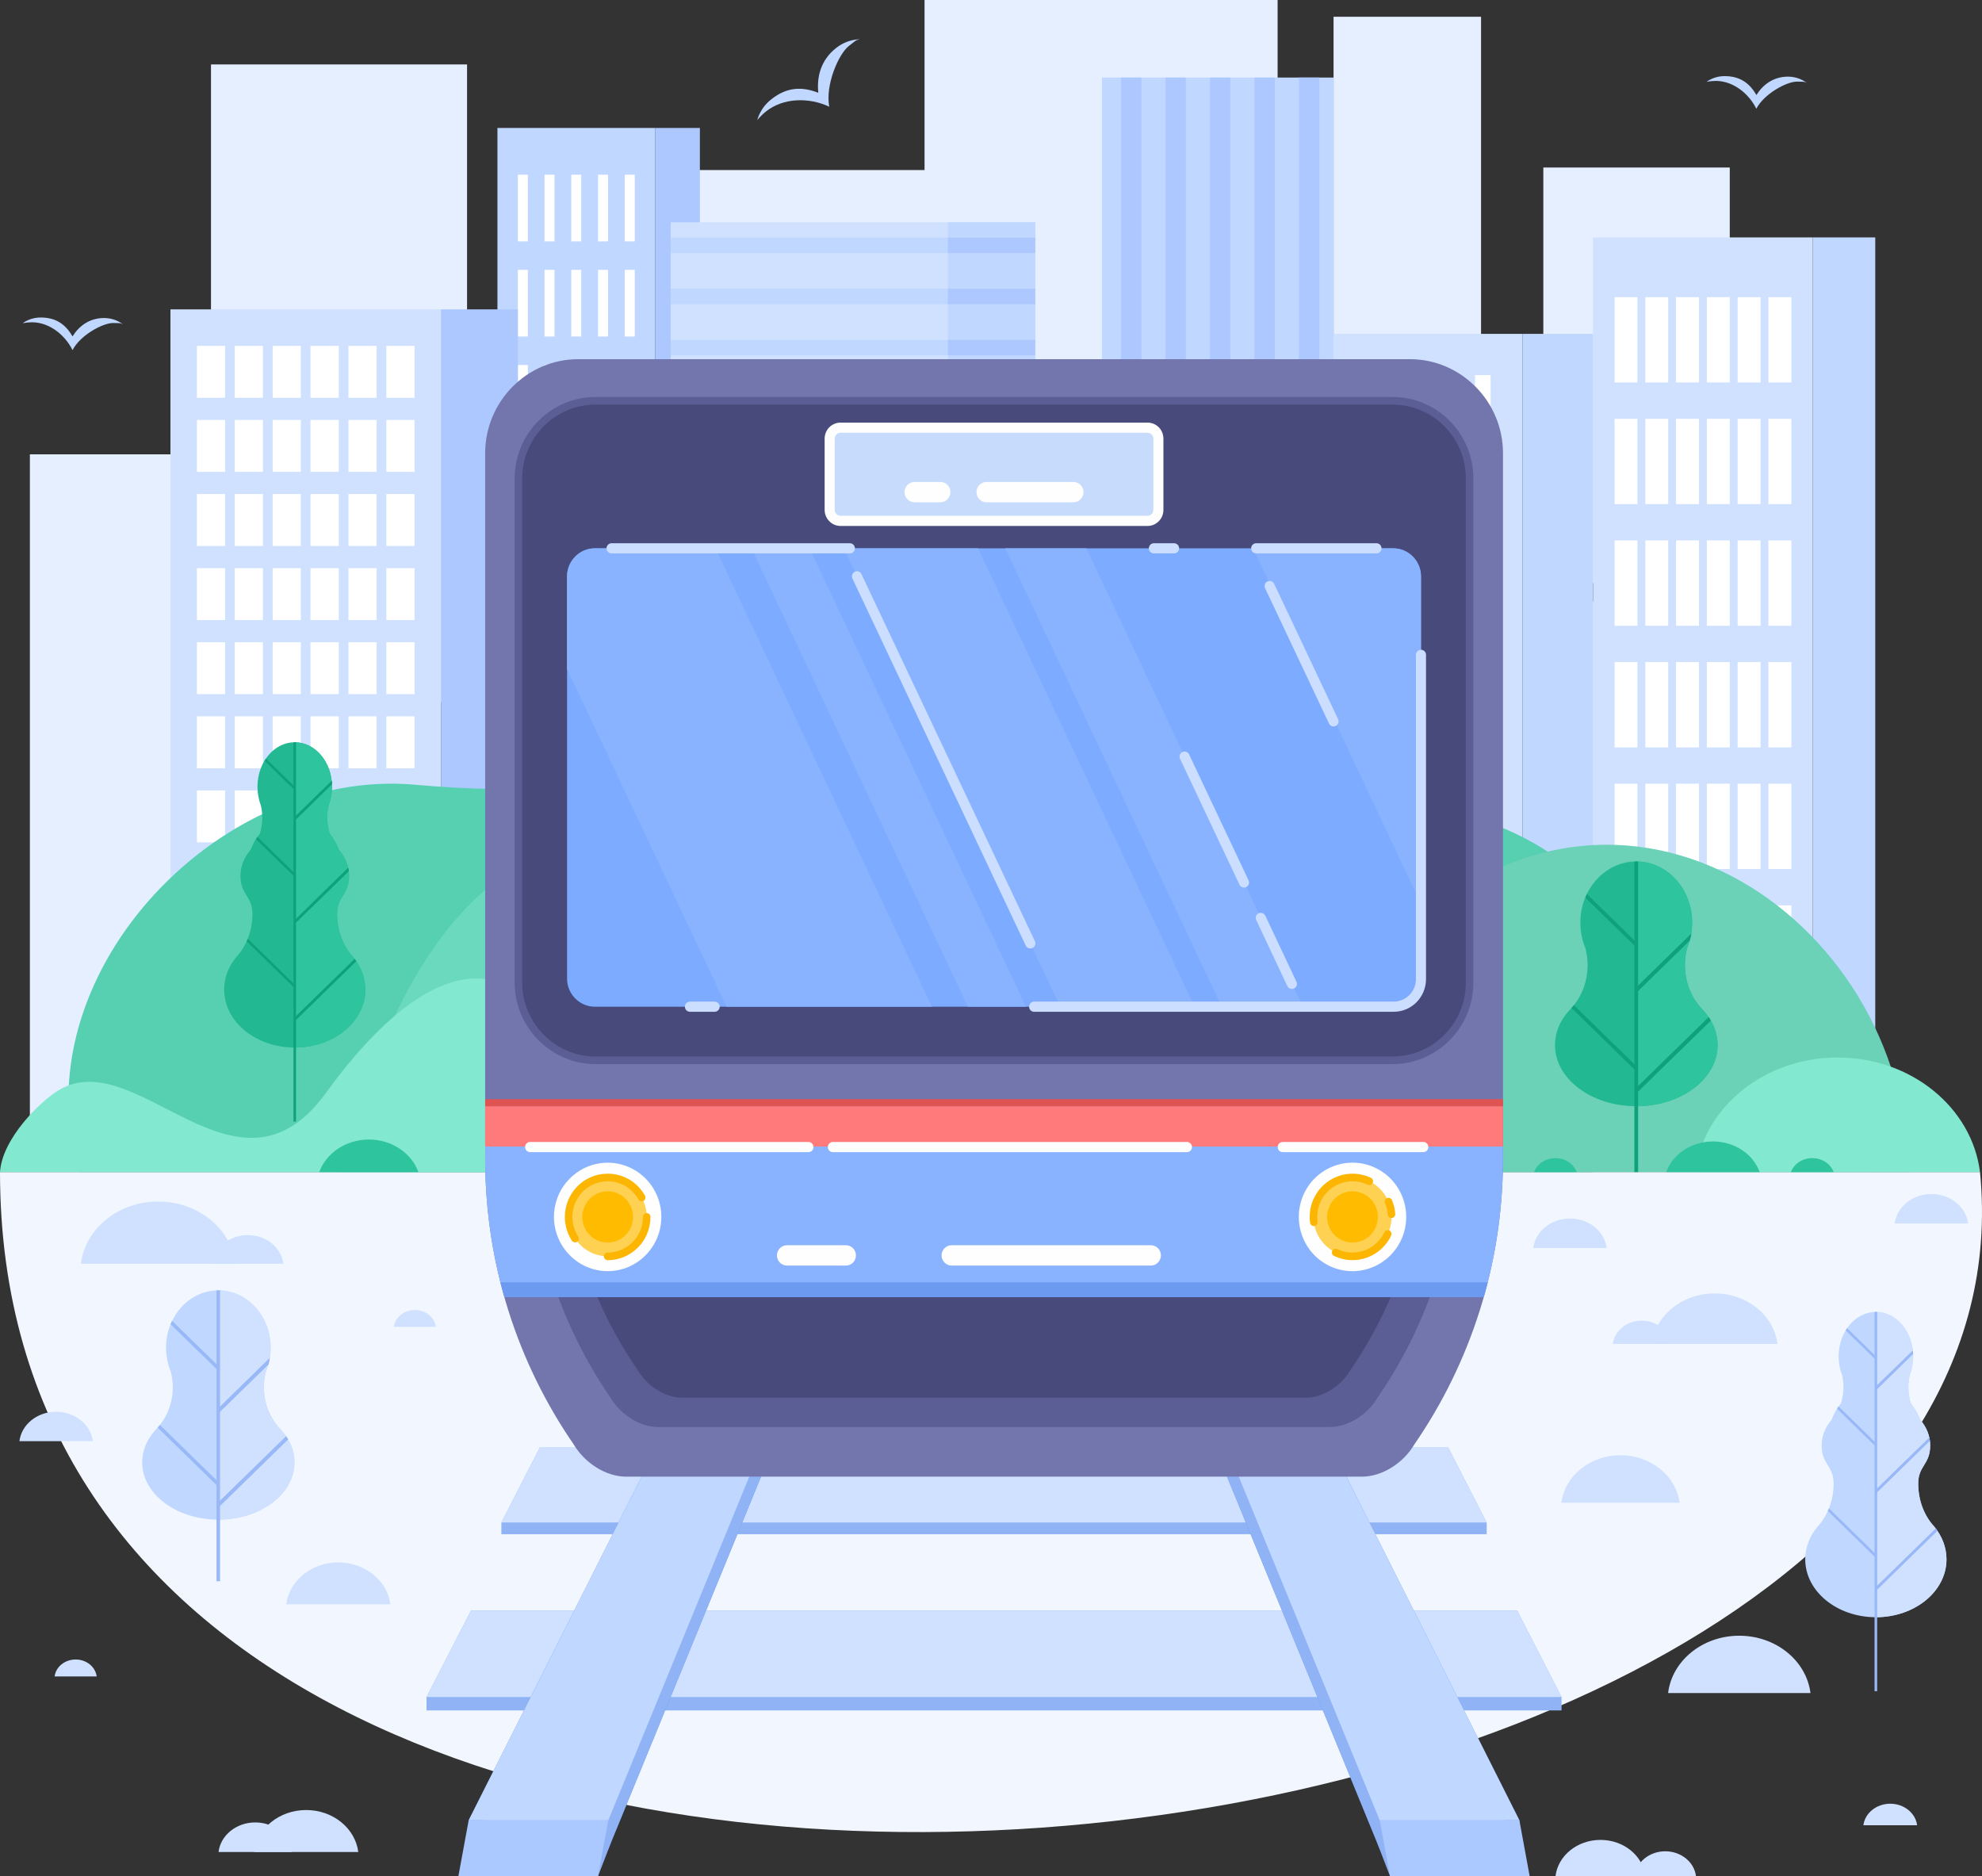 <?xml version="1.0" encoding="utf-8"?>
<!-- Generator: Adobe Illustrator 16.0.0, SVG Export Plug-In . SVG Version: 6.00 Build 0)  -->
<!DOCTYPE svg PUBLIC "-//W3C//DTD SVG 1.0//EN" "http://www.w3.org/TR/2001/REC-SVG-20010904/DTD/svg10.dtd">
<svg version="1.0" id="Layer_1" xmlns="http://www.w3.org/2000/svg" xmlns:xlink="http://www.w3.org/1999/xlink" x="0px" y="0px"
	 width="558.393px" height="528.487px" viewBox="0 0 558.393 528.487" enable-background="new 0 0 558.393 528.487"
	 xml:space="preserve">
<rect x="0" y="0" width="558.393" height="528.487" fill="#333333" stroke="none"/>
<g>
	<path fill-rule="evenodd" clip-rule="evenodd" fill="#F2F7FF" d="M0,330.166h557.83C578.92,543.976,0.085,609.97,0,330.166
		L0,330.166z"/>
	<path fill-rule="evenodd" clip-rule="evenodd" fill="#E5EFFF" d="M359.943,175.761v-12.053V0h-81.156h-18.312v47.898h-47.339
		h-23.471v80.566h-18.595h-18.312v35.244h-0.425v153.086h0.425v0.658h18.312l0,0l0,0h64.375v-0.658h124.498V175.761z
		 M434.806,47.183h52.526v117.069h-52.526V47.183z M59.442,127.978H8.419v49.043v85.29v54.112h94.62L85.918,197.835h45.666V18.151
		H59.442V127.978z M439.738,169.434h55.134v122.223h-55.134V169.434z M375.704,4.724h41.556v236.114h-41.556V4.724z"/>
	<polygon fill-rule="evenodd" clip-rule="evenodd" fill="#CFE1FF" points="510.718,330.166 510.718,330.166 448.81,330.166 
		448.81,66.88 510.718,66.88 510.718,330.166 	"/>
	<polygon fill-rule="evenodd" clip-rule="evenodd" fill="#C0D7FF" points="510.718,330.166 510.718,330.166 528.321,330.166 
		528.321,66.88 510.718,66.88 510.718,330.166 	"/>
	<path fill-rule="evenodd" clip-rule="evenodd" fill="#FFFFFF" d="M454.875,186.498h6.436v24.049h-6.436V186.498z M454.875,83.715
		h6.436v24.021h-6.436V83.715z M463.55,83.715h6.435v24.021h-6.435V83.715z M472.195,83.715h6.463v24.021h-6.463V83.715z
		 M480.869,83.715h6.463v24.021h-6.463V83.715z M489.543,83.715h6.463v24.021h-6.463V83.715z M498.217,83.715h6.464v24.021h-6.464
		V83.715z M454.875,117.985h6.436v24.021h-6.436V117.985z M463.55,117.985h6.435v24.021h-6.435V117.985z M472.195,117.985h6.463
		v24.021h-6.463V117.985z M480.869,117.985h6.463v24.021h-6.463V117.985z M489.543,117.985h6.463v24.021h-6.463V117.985z
		 M498.217,117.985h6.464v24.021h-6.464V117.985z M454.875,152.228h6.436v24.049h-6.436V152.228z M463.55,152.228h6.435v24.049
		h-6.435V152.228z M472.195,152.228h6.463v24.049h-6.463V152.228z M480.869,152.228h6.463v24.049h-6.463V152.228z M489.543,152.228
		h6.463v24.049h-6.463V152.228z M498.217,152.228h6.464v24.049h-6.464V152.228z M463.55,186.498h6.435v24.049h-6.435V186.498z
		 M472.195,186.498h6.463v24.049h-6.463V186.498z M480.869,186.498h6.463v24.049h-6.463V186.498z M489.543,186.498h6.463v24.049
		h-6.463V186.498z M454.875,220.769h6.436v24.021h-6.436V220.769z M498.217,186.498h6.464v24.049h-6.464V186.498z M463.55,220.769
		h6.435v24.021h-6.435V220.769z M472.195,220.769h6.463v24.021h-6.463V220.769z M480.869,220.769h6.463v24.021h-6.463V220.769z
		 M489.543,220.769h6.463v24.021h-6.463V220.769z M498.217,220.769h6.464v24.021h-6.464V220.769z M454.875,255.039h6.436v24.021
		h-6.436V255.039z M463.55,255.039h6.435v24.021h-6.435V255.039z M472.195,255.039h6.463v24.021h-6.463V255.039z M480.869,255.039
		h6.463v24.021h-6.463V255.039z M489.543,255.039h6.463v24.021h-6.463V255.039z M498.217,255.039h6.464v24.021h-6.464V255.039z
		 M454.875,289.281h6.436v24.051h-6.436V289.281z M463.55,289.281h6.435v24.051h-6.435V289.281z M472.195,289.281h6.463v24.051
		h-6.463V289.281z M480.869,289.281h6.463v24.051h-6.463V289.281z M489.543,289.281h6.463v24.051h-6.463V289.281z M498.217,289.281
		h6.464v24.051h-6.464V289.281z"/>
	<polygon fill-rule="evenodd" clip-rule="evenodd" fill="#CFE1FF" points="428.967,275.853 428.967,275.853 359.149,275.853 
		359.149,94.05 428.967,94.05 428.967,275.853 	"/>
	<polygon fill-rule="evenodd" clip-rule="evenodd" fill="#C0D7FF" points="428.967,275.853 428.967,275.853 448.81,275.853 
		448.81,94.05 428.967,94.05 428.967,275.853 	"/>
	<path fill-rule="evenodd" clip-rule="evenodd" fill="#FFFFFF" d="M415.559,247.624h4.394v16.605h-4.394V247.624z M380.013,247.624
		h4.422v16.605h-4.422V247.624z M368.164,247.624h4.422v16.605h-4.422V247.624z M380.013,223.975h4.422v16.577h-4.422V223.975z
		 M368.164,223.975h4.422v16.577h-4.422V223.975z M380.013,200.298h4.422v16.605h-4.422V200.298z M368.164,200.298h4.422v16.605
		h-4.422V200.298z M380.013,176.649h4.422v16.605h-4.422V176.649z M368.164,176.649h4.422v16.605h-4.422V176.649z M380.013,153
		h4.422v16.577h-4.422V153z M368.164,153h4.422v16.577h-4.422V153z M380.013,129.323h4.422v16.605h-4.422V129.323z M368.164,129.323
		h4.422v16.605h-4.422V129.323z M380.013,105.674h4.422v16.605h-4.422V105.674z M403.71,247.624h4.394v16.605h-4.394V247.624z
		 M391.861,247.624h4.394v16.605h-4.394V247.624z M415.559,223.975h4.394v16.577h-4.394V223.975z M403.71,223.975h4.394v16.577
		h-4.394V223.975z M391.861,223.975h4.394v16.577h-4.394V223.975z M415.559,200.298h4.394v16.605h-4.394V200.298z M403.71,200.298
		h4.394v16.605h-4.394V200.298z M391.861,200.298h4.394v16.605h-4.394V200.298z M415.559,176.649h4.394v16.605h-4.394V176.649z
		 M403.71,176.649h4.394v16.605h-4.394V176.649z M391.861,176.649h4.394v16.605h-4.394V176.649z M415.559,153h4.394v16.577h-4.394
		V153z M403.71,153h4.394v16.577h-4.394V153z M391.861,153h4.394v16.577h-4.394V153z M415.559,129.323h4.394v16.605h-4.394V129.323z
		 M403.71,129.323h4.394v16.605h-4.394V129.323z M391.861,129.323h4.394v16.605h-4.394V129.323z M415.559,105.674h4.394v16.605
		h-4.394V105.674z M403.71,105.674h4.394v16.605h-4.394V105.674z M391.861,105.674h4.394v16.605h-4.394V105.674z M368.164,105.674
		h4.422v16.605h-4.422V105.674z"/>
	<polygon fill-rule="evenodd" clip-rule="evenodd" fill="#C0D7FF" points="184.563,241.926 184.563,241.926 140.145,241.926 
		140.145,36.045 184.563,36.045 184.563,241.926 	"/>
	<polygon fill-rule="evenodd" clip-rule="evenodd" fill="#ADC8FF" points="184.563,241.926 184.563,241.926 197.178,241.926 
		197.178,36.045 184.563,36.045 184.563,241.926 	"/>
	<path fill-rule="evenodd" clip-rule="evenodd" fill="#FFFFFF" d="M176.031,209.975h2.806v18.782h-2.806V209.975z M153.411,209.975
		h2.807v18.782h-2.807V209.975z M145.899,209.975h2.807v18.782h-2.807V209.975z M153.411,183.177h2.807v18.782h-2.807V183.177z
		 M145.899,183.177h2.807v18.782h-2.807V183.177z M153.411,156.379h2.807v18.81h-2.807V156.379z M145.899,156.379h2.807v18.81
		h-2.807V156.379z M153.411,129.581h2.807v18.811h-2.807V129.581z M145.899,129.581h2.807v18.811h-2.807V129.581z M153.411,102.812
		h2.807v18.781h-2.807V102.812z M145.899,102.812h2.807v18.781h-2.807V102.812z M153.411,76.013h2.807v18.782h-2.807V76.013z
		 M145.899,76.013h2.807v18.782h-2.807V76.013z M153.411,49.215h2.807v18.782h-2.807V49.215z M168.491,209.975h2.806v18.782h-2.806
		V209.975z M160.951,209.975h2.806v18.782h-2.806V209.975z M176.031,183.177h2.806v18.782h-2.806V183.177z M168.491,183.177h2.806
		v18.782h-2.806V183.177z M160.951,183.177h2.806v18.782h-2.806V183.177z M176.031,156.379h2.806v18.81h-2.806V156.379z
		 M168.491,156.379h2.806v18.81h-2.806V156.379z M160.951,156.379h2.806v18.81h-2.806V156.379z M176.031,129.581h2.806v18.811
		h-2.806V129.581z M168.491,129.581h2.806v18.811h-2.806V129.581z M160.951,129.581h2.806v18.811h-2.806V129.581z M176.031,102.812
		h2.806v18.781h-2.806V102.812z M168.491,102.812h2.806v18.781h-2.806V102.812z M160.951,102.812h2.806v18.781h-2.806V102.812z
		 M176.031,76.013h2.806v18.782h-2.806V76.013z M168.491,76.013h2.806v18.782h-2.806V76.013z M160.951,76.013h2.806v18.782h-2.806
		V76.013z M176.031,49.215h2.806v18.782h-2.806V49.215z M168.491,49.215h2.806v18.782h-2.806V49.215z M160.951,49.215h2.806v18.782
		h-2.806V49.215z M145.899,49.215h2.807v18.782h-2.807V49.215z"/>
	<polygon fill-rule="evenodd" clip-rule="evenodd" fill="#CFE1FF" points="124.242,247.538 124.242,247.538 48.019,247.538 
		48.019,87.15 124.242,87.15 124.242,247.538 	"/>
	<polygon fill-rule="evenodd" clip-rule="evenodd" fill="#ADC8FF" points="124.242,247.538 124.242,247.538 145.899,247.538 
		145.899,87.15 124.242,87.15 124.242,247.538 	"/>
	<path fill-rule="evenodd" clip-rule="evenodd" fill="#FFFFFF" d="M55.474,160.043h7.937v14.63h-7.937V160.043z M55.474,97.429
		h7.937v14.63h-7.937V97.429z M66.132,97.429h7.937v14.63h-7.937V97.429z M76.819,97.429h7.937v14.63h-7.937V97.429z M87.477,97.429
		h7.965v14.63h-7.965V97.429z M98.164,97.429h7.937v14.63h-7.937V97.429z M108.85,97.429h7.937v14.63h-7.937V97.429z M55.474,118.3
		h7.937v14.63h-7.937V118.3z M66.132,118.3h7.937v14.63h-7.937V118.3z M76.819,118.3h7.937v14.63h-7.937V118.3z M87.477,118.3h7.965
		v14.63h-7.965V118.3z M98.164,118.3h7.937v14.63h-7.937V118.3z M108.85,118.3h7.937v14.63h-7.937V118.3z M55.474,139.172h7.937
		v14.63h-7.937V139.172z M66.132,139.172h7.937v14.63h-7.937V139.172z M76.819,139.172h7.937v14.63h-7.937V139.172z M87.477,139.172
		h7.965v14.63h-7.965V139.172z M98.164,139.172h7.937v14.63h-7.937V139.172z M108.85,139.172h7.937v14.63h-7.937V139.172z
		 M66.132,160.043h7.937v14.63h-7.937V160.043z M76.819,160.043h7.937v14.63h-7.937V160.043z M87.477,160.043h7.965v14.63h-7.965
		V160.043z M98.164,160.043h7.937v14.63h-7.937V160.043z M55.474,180.915h7.937v14.63h-7.937V180.915z M108.85,160.043h7.937v14.63
		h-7.937V160.043z M66.132,180.915h7.937v14.63h-7.937V180.915z M76.819,180.915h7.937v14.63h-7.937V180.915z M87.477,180.915h7.965
		v14.63h-7.965V180.915z M98.164,180.915h7.937v14.63h-7.937V180.915z M108.85,180.915h7.937v14.63h-7.937V180.915z M55.474,201.787
		h7.937v14.63h-7.937V201.787z M66.132,201.787h7.937v14.63h-7.937V201.787z M76.819,201.787h7.937v14.63h-7.937V201.787z
		 M87.477,201.787h7.965v14.63h-7.965V201.787z M98.164,201.787h7.937v14.63h-7.937V201.787z M108.85,201.787h7.937v14.63h-7.937
		V201.787z M55.474,222.658h7.937v14.63h-7.937V222.658z M66.132,222.658h7.937v14.63h-7.937V222.658z M76.819,222.658h7.937v14.63
		h-7.937V222.658z M87.477,222.658h7.965v14.63h-7.965V222.658z M98.164,222.658h7.937v14.63h-7.937V222.658z M108.85,222.658h7.937
		v14.63h-7.937V222.658z"/>
	<polygon fill-rule="evenodd" clip-rule="evenodd" fill="#CFE1FF" points="291.685,221.627 291.685,221.627 188.958,221.627 
		188.958,62.614 291.685,62.614 291.685,221.627 	"/>
	<polygon fill-rule="evenodd" clip-rule="evenodd" fill="#C0D7FF" points="291.685,221.627 291.685,221.627 267.052,221.627 
		267.052,62.614 291.685,62.614 291.685,221.627 	"/>
	<path fill-rule="evenodd" clip-rule="evenodd" fill="#C0D7FF" d="M291.685,71.29L291.685,71.29H188.958v-4.352h102.727V71.29
		L291.685,71.29z M291.685,215.3L291.685,215.3H188.958v-4.352h102.727V215.3L291.685,215.3z M291.685,200.899L291.685,200.899
		H188.958v-4.352h102.727V200.899L291.685,200.899z M291.685,186.498L291.685,186.498H188.958v-4.352h102.727V186.498
		L291.685,186.498z M291.685,172.097L291.685,172.097H188.958v-4.352h102.727V172.097L291.685,172.097z M291.685,157.696
		L291.685,157.696H188.958v-4.352h102.727V157.696L291.685,157.696z M291.685,143.294L291.685,143.294H188.958v-4.352h102.727
		V143.294L291.685,143.294z M291.685,128.894L291.685,128.894H188.958v-4.352h102.727V128.894L291.685,128.894z M291.685,114.493
		L291.685,114.493H188.958v-4.352h102.727V114.493L291.685,114.493z M291.685,100.091L291.685,100.091H188.958V95.74h102.727
		V100.091L291.685,100.091z M291.685,85.69L291.685,85.69H188.958v-4.352h102.727V85.69L291.685,85.69z"/>
	<path fill-rule="evenodd" clip-rule="evenodd" fill="#ADC8FF" d="M291.685,71.29L291.685,71.29h-24.633v-4.352h24.633V71.29
		L291.685,71.29z M267.052,215.3v-4.352h24.633v4.352l0,0l0,0H267.052z M267.052,200.899v-4.352h24.633v4.352l0,0l0,0H267.052z
		 M267.052,186.498v-4.352h24.633v4.352l0,0l0,0H267.052z M267.052,172.097v-4.352h24.633v4.352l0,0l0,0H267.052z M267.052,157.696
		v-4.352h24.633v4.352l0,0l0,0H267.052z M267.052,143.294v-4.352h24.633v4.352l0,0l0,0H267.052z M267.052,128.894v-4.352h24.633
		v4.352l0,0l0,0H267.052z M267.052,114.493v-4.352h24.633v4.352l0,0l0,0H267.052z M267.052,100.091V95.74h24.633v4.352l0,0l0,0
		H267.052z M267.052,85.69v-4.352h24.633v4.352l0,0l0,0H267.052z"/>
	<polygon fill-rule="evenodd" clip-rule="evenodd" fill="#C0D7FF" points="310.45,272.446 310.45,272.446 375.704,272.446 
		375.704,21.845 310.45,21.845 310.45,272.446 	"/>
	<path fill-rule="evenodd" clip-rule="evenodd" fill="#ADC8FF" d="M315.836,21.845h5.727v224.748h-5.727V21.845z M365.952,21.845
		h5.727v224.748h-5.727V21.845z M353.424,21.845h5.726v224.748h-5.726V21.845z M340.895,21.845h5.726v224.748h-5.726V21.845z
		 M328.365,21.845h5.726v224.748h-5.726V21.845z"/>
	<path fill-rule="evenodd" clip-rule="evenodd" fill="#57CFB1" d="M448.81,330.166c19.842-27.543,12.132-73.237-11.679-89.528
		c-12.558-8.589-30.671-14.716-43.568-11.423c-41.981,10.736-52.866-52.136-122.457-46.925
		c-67.776,5.068-53.292,47.698-154.148,38.766c-56.523-5.039-111.6,55.17-94.507,109.111H448.81z"/>
	<polygon fill-rule="evenodd" clip-rule="evenodd" fill="#FEFEFE" points="284.938,264.315 284.938,264.315 220.904,264.315 
		220.904,129.609 284.938,129.609 284.938,264.315 	"/>
	<polygon fill-rule="evenodd" clip-rule="evenodd" fill="#C0D7FF" points="284.938,264.315 284.938,264.315 300.302,264.315 
		300.302,129.609 284.938,129.609 284.938,264.315 	"/>
	<path fill-rule="evenodd" clip-rule="evenodd" fill="#C0D7FF" d="M228.643,176.077h6.292v14.773h-6.292V176.077z M228.643,230.073
		h6.292v14.802h-6.292V230.073z M270.907,203.075h6.293v14.802h-6.293V203.075z M262.459,203.075h6.293v14.802h-6.293V203.075z
		 M254.013,203.075h6.292v14.802h-6.292V203.075z M245.537,203.075h6.292v14.802h-6.292V203.075z M237.09,203.075h6.292v14.802
		h-6.292V203.075z M228.643,203.075h6.292v14.802h-6.292V203.075z M270.907,230.073h6.293v14.802h-6.293V230.073z M262.459,230.073
		h6.293v14.802h-6.293V230.073z M254.013,230.073h6.292v14.802h-6.292V230.073z M245.537,230.073h6.292v14.802h-6.292V230.073z
		 M237.09,230.073h6.292v14.802h-6.292V230.073z M270.907,149.049h6.293v14.802h-6.293V149.049z M262.459,149.049h6.293v14.802
		h-6.293V149.049z M254.013,149.049h6.292v14.802h-6.292V149.049z M245.537,149.049h6.292v14.802h-6.292V149.049z M237.09,149.049
		h6.292v14.802h-6.292V149.049z M228.643,149.049h6.292v14.802h-6.292V149.049z M270.907,176.077h6.293v14.773h-6.293V176.077z
		 M262.459,176.077h6.293v14.773h-6.293V176.077z M254.013,176.077h6.292v14.773h-6.292V176.077z M245.537,176.077h6.292v14.773
		h-6.292V176.077z M237.09,176.077h6.292v14.773h-6.292V176.077z"/>
	<path fill-rule="evenodd" clip-rule="evenodd" fill="#6AD9BD" d="M95.187,330.166c10.403-34.357,29.339-96.342,84.189-94.395
		c39.402,1.403,39.09,49.359,76.507,15.976c60.548-53.997,116.022-6.127,116.022,49.616l1.275,28.803H95.187z"/>
	<path fill-rule="evenodd" clip-rule="evenodd" fill="#6BD1B7" d="M200.239,330.166c9.496-18.037,27.893-37.421,48.897-42.202
		c68.854-15.632,90.737,33.612,139.946-19.067c64.829-69.343,148.479-10.307,148.479,61.27h-14.797H200.239z"/>
	<path fill-rule="evenodd" clip-rule="evenodd" fill="#82E8CF" d="M0,330.166c0.624-9.506,11.423-19.955,16.469-23.02
		c22.053-13.428,50.287,35.244,75.288,0.803c41.839-57.605,70.101-30.75,71.546,22.217H0z"/>
	<path fill-rule="evenodd" clip-rule="evenodd" fill="#C1C74D" d="M376.64,330.166c-6.974-10.422-13.578-19.955-19.56-23.02
		c-26.192-13.428-59.669,35.244-89.376,0.803c-49.634-57.605-83.197-30.75-84.897,22.217H376.64z"/>
	<path fill-rule="evenodd" clip-rule="evenodd" fill="#AEB526" d="M351.468,310.582l6.604-0.027
		C356.456,308.121,353.196,307.976,351.468,310.582L351.468,310.582z M228.047,311.097l4.989-0.057
		C231.817,307.634,229.351,307.433,228.047,311.097L228.047,311.097z M186.803,325.9l4.961-0.059
		C190.545,322.435,188.079,322.234,186.803,325.9L186.803,325.9z M195.59,297.183l4.96-0.058
		C199.332,293.718,196.866,293.518,195.59,297.183L195.59,297.183z M237.061,302.995l9.241-0.058
		C244.035,299.531,239.471,299.33,237.061,302.995L237.061,302.995z M212.428,286.847l9.241-0.058
		C219.43,283.383,214.837,283.211,212.428,286.847L212.428,286.847z M226.176,326.443l9.212-0.057
		C233.149,322.98,228.557,322.779,226.176,326.443L226.176,326.443z M209.565,323.437l4.875-0.057
		C213.25,320.058,210.841,319.859,209.565,323.437L209.565,323.437z M202.677,313.359l9.921-0.057
		C210.189,309.923,205.256,309.724,202.677,313.359L202.677,313.359z M275.584,325.9l9.241-0.059
		C282.558,322.435,277.994,322.234,275.584,325.9L275.584,325.9z M352.147,322.177l4.961-0.057
		C355.89,318.742,353.424,318.542,352.147,322.177L352.147,322.177z M327.486,316.109l9.213-0.059
		C334.46,312.644,329.867,312.443,327.486,316.109L327.486,316.109z M314.815,327.359l4.961-0.057
		C318.558,323.896,316.091,323.695,314.815,327.359L314.815,327.359z M260.419,321.119l4.989-0.059
		C264.189,317.683,261.723,317.482,260.419,321.119L260.419,321.119z"/>
	<path fill-rule="evenodd" clip-rule="evenodd" fill="#1EA684" d="M331.483,288.107l7.229-0.058
		C336.954,283.096,333.354,282.81,331.483,288.107L331.483,288.107z M201.912,265.489l7.229-0.086
		C207.382,260.45,203.783,260.164,201.912,265.489L201.912,265.489z M238.932,270.757l12.331-0.086
		C248.229,265.117,242.135,264.773,238.932,270.757L238.932,270.757z M256.337,278.716l7.229-0.086
		C261.808,273.677,258.208,273.391,256.337,278.716L256.337,278.716z M273.004,275.252l12.302-0.086
		C282.302,269.612,276.208,269.296,273.004,275.252L273.004,275.252z M264.897,260.65l7.229-0.086
		C270.34,255.611,266.769,255.325,264.897,260.65L264.897,260.65z M286.81,240.752l7.229-0.086
		C292.28,235.713,288.68,235.427,286.81,240.752L286.81,240.752z M330.463,246.622l7.229-0.086
		C335.934,241.583,332.362,241.296,330.463,246.622L330.463,246.622z"/>
	<polygon fill-rule="evenodd" clip-rule="evenodd" fill="#90B3F5" points="152.079,407.783 408.019,407.783 418.847,428.882 
		418.847,432.175 415.615,432.175 144.51,432.175 141.25,432.175 141.25,428.882 	"/>
	<polygon fill-rule="evenodd" clip-rule="evenodd" fill="#CFE1FF" points="152.079,407.783 408.019,407.783 418.847,428.882 
		141.25,428.882 	"/>
	<polygon fill-rule="evenodd" clip-rule="evenodd" fill="#90B3F5" points="132.661,453.734 427.465,453.734 439.937,478.041 
		439.937,481.82 436.195,481.82 123.931,481.82 120.161,481.82 120.161,478.041 	"/>
	<polygon fill-rule="evenodd" clip-rule="evenodd" fill="#CFE1FF" points="132.661,453.734 427.465,453.734 439.937,478.041 
		120.161,478.041 	"/>
	<polygon fill="#5D91F0" points="428.06,520.843 388.715,520.843 336.245,392.953 338.995,391.548 336.245,384.878 358.072,373.742 
		428.06,512.769 	"/>
	<polygon fill="#90B3F5" points="358.072,381.814 428.06,520.843 391.606,528.488 387.723,518.439 336.245,392.953 	"/>
	<polygon fill="#C0D7FF" points="358.072,373.742 428.06,512.769 388.715,512.769 336.245,384.878 	"/>
	<polygon fill="#ABC8FF" points="391.606,528.488 430.951,528.488 428.06,512.769 388.715,512.769 	"/>
	<polygon fill="#5D91F0" points="132.038,520.843 171.382,520.843 223.852,392.953 221.13,391.548 223.852,384.878 202.025,373.742 
		132.038,512.769 	"/>
	<polygon fill="#90B3F5" points="202.025,381.814 132.038,520.843 168.491,528.488 172.375,518.439 223.852,392.953 	"/>
	<polygon fill="#C0D7FF" points="202.025,373.742 132.038,512.769 171.382,512.769 223.852,384.878 	"/>
	<polygon fill="#ABC8FF" points="168.491,528.488 129.146,528.488 132.038,512.769 171.382,512.769 	"/>
	<path fill-rule="evenodd" clip-rule="evenodd" fill="#7276AD" d="M423.439,174.301v136.396v12.053c0,0.287-0.028,0.574-0.028,0.859
		c0,0.916,0.028,1.861,0.028,2.777c0,29.918-9.241,57.662-24.974,80.508c-3.09,5.24-9.07,9.076-14.769,9.076h-13.663h-85.549h-8.873
		h-85.521H176.4c-5.698,0-11.65-3.836-14.769-9.076c-15.732-22.846-24.945-50.59-24.945-80.508c0-0.916,0-1.861,0.028-2.777
		c-0.028-0.285-0.028-0.572-0.028-0.859v-12.053V174.301v-46.639c0-14.573,11.792-26.483,26.22-26.483h234.312
		c14.4,0,26.221,11.911,26.221,26.483V174.301z"/>
	<path fill-rule="evenodd" clip-rule="evenodd" fill="#474A7A" d="M167.754,112.889h224.617c11.935,0,21.686,9.849,21.686,21.902
		v141.978c0,12.054-9.751,21.902-21.686,21.902H167.754c-11.934,0-21.685-9.849-21.685-21.902V134.792
		C146.069,122.738,155.82,112.889,167.754,112.889L167.754,112.889z"/>
	<path fill="#5B5E94" d="M167.754,111.83h224.617c6.265,0,11.935,2.577,16.073,6.728c4.109,4.18,6.661,9.935,6.661,16.233v141.978
		c0,6.327-2.552,12.054-6.661,16.233c-4.139,4.151-9.809,6.757-16.073,6.757H167.754c-6.264,0-11.962-2.605-16.072-6.757
		c-4.139-4.18-6.689-9.906-6.689-16.233V134.792c0-6.299,2.551-12.053,6.689-16.233C155.792,114.407,161.49,111.83,167.754,111.83
		L167.754,111.83z M392.371,113.977H167.754c-5.669,0-10.828,2.348-14.57,6.099c-3.742,3.779-6.066,8.99-6.066,14.716v141.978
		c0,5.727,2.324,10.938,6.066,14.716c3.742,3.779,8.901,6.127,14.57,6.127h224.617c5.67,0,10.829-2.348,14.57-6.127
		c3.742-3.778,6.038-8.989,6.038-14.716V134.792c0-5.726-2.296-10.937-6.038-14.716C403.2,116.325,398.041,113.977,392.371,113.977
		L392.371,113.977z"/>
	<path fill-rule="evenodd" clip-rule="evenodd" fill="#7DABFF" d="M167.584,154.46h224.93c4.309,0,7.823,3.579,7.823,7.902v113.319
		c0,4.353-3.515,7.902-7.823,7.902h-224.93c-4.309,0-7.824-3.55-7.824-7.902V162.362C159.76,158.04,163.275,154.46,167.584,154.46
		L167.584,154.46z"/>
	<path fill-rule="evenodd" clip-rule="evenodd" fill="#5B5E94" d="M374.627,402h-12.501h-78.01h-8.107h-78.038h-12.501
		c-5.188,0-10.63-3.494-13.464-8.275c-13.323-19.383-21.543-42.602-22.649-67.711H410.74c-1.077,25.109-9.298,48.328-22.649,67.711
		C385.257,398.505,379.814,402,374.627,402L374.627,402z"/>
	<path fill-rule="evenodd" clip-rule="evenodd" fill="#C7DBFC" d="M236.806,146.73h86.513c1.673,0,3.033-1.403,3.033-3.092v-20.07
		c0-1.718-1.36-3.092-3.033-3.092h-86.513c-1.672,0-3.062,1.375-3.062,3.092v20.07C233.745,145.328,235.134,146.73,236.806,146.73
		L236.806,146.73z"/>
	<path fill-rule="evenodd" clip-rule="evenodd" fill="#8AB3FF" d="M204.718,283.583l-44.958-95.139v-26.083
		c0-4.323,3.515-7.902,7.824-7.902h33.987c10.006,21.215,20.013,42.43,30.047,63.646l30.926,65.478H204.718z M211.72,154.46h16.355
		c10.006,21.215,20.013,42.43,30.047,63.646l30.926,65.478h-16.356L211.72,154.46z M237.713,154.46h37.842
		c10.035,21.215,20.041,42.43,30.076,63.646l30.926,65.478h-37.843L237.713,154.46z M283.209,154.46h22.848
		c10.034,21.215,20.041,42.43,30.047,63.646l30.954,65.478h-22.847L283.209,154.46z M353.055,154.46h39.459
		c4.309,0,7.823,3.579,7.823,7.902v92.218L353.055,154.46z"/>
	<path fill-rule="evenodd" clip-rule="evenodd" fill="#474A7A" d="M367.908,393.724h-11.622h-72.453h-7.54h-72.482h-11.594
		c-4.819,0-9.893-3.264-12.501-7.701c-12.416-18.008-20.041-39.566-21.033-62.9h242.759c-1.021,23.334-8.646,44.893-21.033,62.9
		C377.773,390.46,372.728,393.724,367.908,393.724L367.908,393.724z"/>
	<polygon fill-rule="evenodd" clip-rule="evenodd" fill="#FF7A7A" points="423.439,311.613 423.439,322.75 423.439,322.98 
		136.687,322.98 136.687,322.75 136.687,311.613 	"/>
	<path fill-rule="evenodd" clip-rule="evenodd" fill="#8AB3FF" d="M423.439,322.98c-0.028,0.199-0.028,0.428-0.028,0.629
		c0,0.916,0.028,1.861,0.028,2.777c0,12.541-1.616,24.68-4.649,36.217H141.335c-3.033-11.537-4.649-23.676-4.649-36.217
		c0-0.916,0-1.861,0.028-2.777c-0.028-0.201-0.028-0.43-0.028-0.629H423.439z"/>
	<path fill-rule="evenodd" clip-rule="evenodd" fill="#FEFEFE" d="M171.212,358.08c8.334,0,15.109-6.871,15.109-15.289
		c0-8.416-6.775-15.26-15.109-15.26s-15.137,6.844-15.137,15.26C156.075,351.208,162.878,358.08,171.212,358.08L171.212,358.08z"/>
	<path fill-rule="evenodd" clip-rule="evenodd" fill="#FFD152" d="M171.212,353.9c6.038,0,10.999-4.982,10.999-11.109
		s-4.961-11.107-10.999-11.107c-6.066,0-10.999,4.98-10.999,11.107S165.146,353.9,171.212,353.9L171.212,353.9z"/>
	<path fill="#FCB500" d="M181.134,342.791c0-0.572,0.482-1.059,1.077-1.059c0.567,0,1.049,0.486,1.049,1.059
		c0,1.174-0.17,2.291-0.482,3.379c-0.312,1.117-0.766,2.176-1.361,3.121c-1.105,1.746-2.608,3.178-4.394,4.18
		c-1.729,0.975-3.713,1.518-5.811,1.518c-0.595,0-1.077-0.486-1.077-1.088c0-0.572,0.482-1.059,1.077-1.059
		c1.729,0,3.373-0.459,4.791-1.26c1.474-0.803,2.721-2.004,3.6-3.436c0.51-0.773,0.879-1.662,1.162-2.549
		C180.992,344.71,181.134,343.765,181.134,342.791L181.134,342.791z M162.878,348.318c0.34,0.486,0.199,1.145-0.283,1.488
		c-0.482,0.314-1.162,0.172-1.474-0.314c-0.652-0.975-1.134-2.063-1.474-3.207c-0.34-1.117-0.51-2.291-0.51-3.494
		c0-3.35,1.361-6.412,3.543-8.617s5.188-3.551,8.532-3.551c2.211,0,4.28,0.602,6.066,1.633c1.843,1.088,3.374,2.662,4.422,4.553
		c0.283,0.516,0.113,1.174-0.397,1.459c-0.51,0.287-1.162,0.115-1.446-0.4c-0.878-1.545-2.126-2.834-3.657-3.75
		c-1.474-0.859-3.175-1.346-4.989-1.346c-2.75,0-5.244,1.117-7.03,2.92c-1.814,1.832-2.92,4.324-2.92,7.1
		c0,1.004,0.142,1.977,0.425,2.893C161.972,346.628,162.368,347.515,162.878,348.318L162.878,348.318z"/>
	<path fill-rule="evenodd" clip-rule="evenodd" fill="#FEFEFE" d="M387.581,329.021c7.512,3.635,10.715,12.74,7.115,20.355
		c-3.601,7.615-12.643,10.852-20.183,7.215c-7.513-3.637-10.716-12.77-7.115-20.385
		C370.998,328.591,380.041,325.384,387.581,329.021L387.581,329.021z"/>
	<path fill-rule="evenodd" clip-rule="evenodd" fill="#FFD152" d="M385.795,332.771c5.471,2.635,7.796,9.275,5.188,14.83
		c-2.636,5.525-9.185,7.873-14.684,5.211c-5.471-2.635-7.795-9.275-5.188-14.803C373.748,332.484,380.296,330.136,385.795,332.771
		L385.795,332.771z"/>
	<path fill="#FCB500" d="M390.019,347.115c0.255-0.516,0.879-0.744,1.418-0.486c0.51,0.258,0.736,0.887,0.481,1.432
		c-0.481,1.059-1.134,2.004-1.871,2.834c-0.736,0.859-1.615,1.604-2.579,2.205c-1.701,1.088-3.686,1.746-5.727,1.859
		c-1.955,0.115-3.996-0.258-5.896-1.174c-0.539-0.258-0.737-0.887-0.511-1.432c0.256-0.514,0.907-0.744,1.418-0.486
		c1.587,0.744,3.231,1.061,4.875,0.945c1.673-0.086,3.316-0.629,4.734-1.518c0.765-0.486,1.474-1.117,2.098-1.832
		C389.083,348.775,389.594,348.001,390.019,347.115L390.019,347.115z M371.196,344.166c0.086,0.572-0.34,1.117-0.906,1.203
		c-0.596,0.057-1.105-0.344-1.191-0.916c-0.17-1.174-0.142-2.348,0.028-3.521c0.171-1.174,0.511-2.291,1.021-3.379l0.057-0.086
		c1.446-3.006,3.94-5.125,6.832-6.156c2.892-1.029,6.208-0.943,9.213,0.488c0.51,0.256,0.736,0.916,0.481,1.43
		c-0.227,0.545-0.879,0.773-1.389,0.516c-2.495-1.201-5.216-1.26-7.597-0.4c-2.382,0.83-4.451,2.576-5.642,5.039l-0.028,0.086
		c-0.425,0.916-0.708,1.861-0.851,2.777C371.083,342.218,371.055,343.193,371.196,344.166L371.196,344.166z M390.217,338.927
		c-0.227-0.545,0.028-1.174,0.567-1.404c0.538-0.229,1.162,0.029,1.389,0.572c0.255,0.602,0.454,1.26,0.624,1.891
		c0.142,0.658,0.227,1.316,0.283,1.975c0.028,0.602-0.396,1.117-0.992,1.146c-0.566,0.027-1.077-0.402-1.134-1.002
		c-0.028-0.545-0.113-1.088-0.227-1.633C390.586,339.957,390.416,339.414,390.217,338.927L390.217,338.927z"/>
	<path fill="#FEFEFE" d="M149.357,324.554c-0.766,0-1.417-0.631-1.417-1.432c0-0.803,0.652-1.432,1.417-1.432h78.406
		c0.793,0,1.417,0.629,1.417,1.432c0,0.801-0.624,1.432-1.417,1.432H149.357z M234.652,324.554c-0.794,0-1.417-0.631-1.417-1.432
		c0-0.803,0.624-1.432,1.417-1.432h99.751c0.765,0,1.417,0.629,1.417,1.432c0,0.801-0.652,1.432-1.417,1.432H234.652z
		 M361.389,324.554c-0.794,0-1.417-0.631-1.417-1.432c0-0.803,0.623-1.432,1.417-1.432h39.601c0.765,0,1.417,0.629,1.417,1.432
		c0,0.801-0.652,1.432-1.417,1.432H361.389z"/>
	<polygon fill-rule="evenodd" clip-rule="evenodd" fill="#E05353" points="423.439,311.613 423.439,309.695 423.439,309.638 
		136.687,309.638 136.687,309.695 136.687,311.613 	"/>
	<path fill="#CCDEFF" d="M172.29,155.892c-0.765,0-1.417-0.63-1.417-1.432c0-0.773,0.652-1.432,1.417-1.432h67.153
		c0.793,0,1.417,0.659,1.417,1.432c0,0.802-0.624,1.432-1.417,1.432H172.29z M325.077,155.892c-0.766,0-1.417-0.63-1.417-1.432
		c0-0.773,0.651-1.432,1.417-1.432h5.697c0.794,0,1.418,0.659,1.418,1.432c0,0.802-0.624,1.432-1.418,1.432H325.077z
		 M353.905,155.892c-0.794,0-1.417-0.63-1.417-1.432c0-0.773,0.623-1.432,1.417-1.432h33.902c0.794,0,1.417,0.659,1.417,1.432
		c0,0.802-0.623,1.432-1.417,1.432H353.905z"/>
	<path fill="#CCDEFF" d="M194.372,285.015c-0.766,0-1.417-0.63-1.417-1.432c0-0.773,0.652-1.432,1.417-1.432h6.973
		c0.765,0,1.417,0.658,1.417,1.432c0,0.802-0.652,1.432-1.417,1.432H194.372z M291.345,285.015c-0.794,0-1.417-0.63-1.417-1.432
		c0-0.773,0.623-1.432,1.417-1.432h101.311c1.7,0,3.288-0.716,4.422-1.861c1.134-1.145,1.843-2.748,1.843-4.495v-91.33
		c0-0.773,0.651-1.432,1.417-1.432c0.794,0,1.417,0.658,1.417,1.432v91.33c0,2.549-1.021,4.839-2.664,6.528
		c-1.645,1.66-3.94,2.691-6.435,2.691H291.345z"/>
	<path fill="#FEFEFE" d="M236.806,145.299h86.513c0.426,0,0.851-0.201,1.134-0.487c0.313-0.315,0.482-0.716,0.482-1.174v-20.07
		c0-0.458-0.17-0.888-0.482-1.174c-0.283-0.315-0.708-0.487-1.134-0.487h-86.513c-0.454,0-0.851,0.172-1.162,0.487
		c-0.284,0.286-0.482,0.716-0.482,1.174v20.07c0,0.458,0.198,0.859,0.482,1.174C235.956,145.098,236.353,145.299,236.806,145.299
		L236.806,145.299z M323.319,148.162h-86.513c-1.247,0-2.353-0.515-3.175-1.345c-0.794-0.802-1.304-1.947-1.304-3.178v-20.07
		c0-1.26,0.51-2.376,1.304-3.207c0.822-0.802,1.928-1.317,3.175-1.317h86.513c1.219,0,2.353,0.515,3.146,1.317
		c0.822,0.83,1.304,1.947,1.304,3.207v20.07c0,1.231-0.481,2.376-1.304,3.178C325.672,147.646,324.538,148.162,323.319,148.162
		L323.319,148.162z"/>
	<path fill-rule="evenodd" clip-rule="evenodd" fill="#6C9AF0" d="M419.131,361.23c-0.341,1.402-0.709,2.805-1.105,4.18H142.101
		c-0.397-1.375-0.765-2.777-1.134-4.18H419.131z"/>
	<path fill="#CCDEFF" d="M240.151,162.964c-0.34-0.716-0.028-1.575,0.681-1.918c0.708-0.344,1.559-0.028,1.871,0.687l48.869,103.413
		c0.313,0.715,0.028,1.546-0.68,1.889c-0.709,0.344-1.56,0.058-1.899-0.658L240.151,162.964z"/>
	<path fill="#CCDEFF" d="M332.447,213.725c-0.341-0.716-0.028-1.546,0.68-1.89c0.709-0.343,1.531-0.028,1.871,0.659l16.753,35.473
		c0.34,0.716,0.057,1.575-0.652,1.918c-0.708,0.344-1.559,0.029-1.898-0.687L332.447,213.725z M353.934,259.19
		c-0.34-0.716-0.057-1.575,0.652-1.918c0.708-0.315,1.559-0.028,1.899,0.688l8.759,18.581c0.34,0.716,0.057,1.574-0.652,1.89
		c-0.708,0.344-1.559,0.057-1.899-0.659L353.934,259.19z"/>
	<path fill="#CCDEFF" d="M356.428,165.712c-0.34-0.716-0.057-1.575,0.652-1.918c0.709-0.343,1.56-0.029,1.899,0.687l18,38.107
		c0.34,0.715,0.028,1.574-0.681,1.918c-0.68,0.344-1.53,0.029-1.871-0.687L356.428,165.712z"/>
	<path fill="#FEFEFE" d="M257.669,141.491c-1.559,0-2.834-1.288-2.834-2.863s1.275-2.863,2.834-2.863h7.257
		c1.559,0,2.834,1.288,2.834,2.863s-1.275,2.863-2.834,2.863H257.669z"/>
	<path fill="#FEFEFE" d="M277.937,141.491c-1.559,0-2.835-1.288-2.835-2.863s1.276-2.863,2.835-2.863h24.491
		c1.56,0,2.835,1.288,2.835,2.863s-1.275,2.863-2.835,2.863H277.937z"/>
	<path fill="#FEFEFE" d="M221.726,356.505c-1.587,0-2.834-1.289-2.834-2.863s1.247-2.863,2.834-2.863h16.583
		c1.587,0,2.834,1.289,2.834,2.863s-1.247,2.863-2.834,2.863H221.726z"/>
	<path fill="#FEFEFE" d="M268.101,356.505c-1.559,0-2.834-1.289-2.834-2.863s1.275-2.863,2.834-2.863h56.126
		c1.56,0,2.835,1.289,2.835,2.863s-1.275,2.863-2.835,2.863H268.101z"/>
	<path fill-rule="evenodd" clip-rule="evenodd" fill="#FFBB00" d="M384.123,336.292c3.571,1.717,5.073,6.012,3.373,9.619
		c-1.701,3.607-5.981,5.125-9.524,3.408c-3.572-1.719-5.074-6.041-3.373-9.621C376.299,336.091,380.579,334.574,384.123,336.292
		L384.123,336.292z"/>
	<path fill-rule="evenodd" clip-rule="evenodd" fill="#FFBB00" d="M174.274,336.292c3.572,1.717,5.074,6.012,3.373,9.619
		s-5.953,5.125-9.524,3.408c-3.572-1.719-5.074-6.041-3.373-9.621C166.45,336.091,170.73,334.574,174.274,336.292L174.274,336.292z"
		/>
	<path fill-rule="evenodd" clip-rule="evenodd" fill="#21B892" d="M83.026,295.092c-10.97,0-19.871-7.301-19.871-16.318
		c0-3.407,1.247-6.557,3.43-9.162v-0.028c2.778-2.978,4.536-7.33,4.536-12.14c0-5.096-3.373-5.268-3.373-10.765
		c0-2.605,0.992-5.039,2.665-7.043l0,0c0.057-0.057,0.113-0.143,0.17-0.2c0.624-1.689,1.531-3.264,2.608-4.581
		c0.454-1.403,0.708-2.949,0.708-4.552c0-1.203-0.142-2.376-0.425-3.464c-0.595-1.603-0.935-3.35-0.935-5.21
		c0-6.929,4.706-12.54,10.488-12.54c5.811,0,10.517,5.611,10.517,12.54c0,1.861-0.34,3.607-0.935,5.21
		c-0.284,1.088-0.425,2.262-0.425,3.464c0,1.604,0.255,3.149,0.708,4.552c1.077,1.317,1.984,2.892,2.608,4.581
		c0.057,0.057,0.113,0.143,0.17,0.2l0,0c1.672,2.004,2.665,4.438,2.665,7.043c0,5.497-3.373,5.669-3.373,10.765
		c0,4.81,1.757,9.162,4.536,12.14v0.028c2.154,2.605,3.43,5.755,3.43,9.162C102.926,287.792,94.025,295.092,83.026,295.092
		L83.026,295.092z"/>
	<path fill-rule="evenodd" clip-rule="evenodd" fill="#2DC49E" d="M83.026,209.087c5.811,0,10.517,5.611,10.517,12.54
		c0,1.861-0.34,3.607-0.935,5.21c-0.284,1.088-0.425,2.262-0.425,3.464c0,1.604,0.255,3.149,0.708,4.552
		c1.077,1.317,1.984,2.892,2.608,4.581c0.057,0.057,0.113,0.143,0.17,0.2l0,0c1.672,2.004,2.665,4.438,2.665,7.043
		c0,5.497-3.373,5.669-3.373,10.765c0,4.81,1.757,9.162,4.536,12.14v0.028c2.154,2.605,3.43,5.783,3.43,9.162
		c0,9.018-8.901,16.318-19.899,16.318V209.087z"/>
	<rect x="82.687" y="209.087" fill="#0FA17C" width="0.708" height="106.85"/>
	<path fill="#0FA17C" d="M72.51,235.742l10.771,10.507l-0.482,0.544l-10.687-10.421C72.227,236.143,72.368,235.942,72.51,235.742
		L72.51,235.742z M69.505,265.174c0.113-0.229,0.198-0.487,0.312-0.716l13.464,13.17l-0.482,0.515L69.505,265.174z M74.522,214.298
		c0.142-0.229,0.255-0.429,0.397-0.63l8.362,8.16l-0.482,0.544L74.522,214.298z M93.458,219.967c0.028,0.315,0.057,0.63,0.057,0.945
		l-10.233,9.992l-0.482-0.515L93.458,219.967z M98.079,244.503c0.085,0.286,0.113,0.573,0.17,0.888l-14.967,14.573l-0.482-0.516
		L98.079,244.503z M99.921,270.156c0.142,0.172,0.284,0.372,0.425,0.602l-17.064,16.634l-0.482-0.516L99.921,270.156z"/>
	<path fill="#0FA17C" d="M83.026,246.021l0.255,0.229l-0.255,0.286V246.021z M93.458,219.967c0.028,0.315,0.057,0.63,0.057,0.945
		l-10.233,9.992l-0.255-0.257v-0.516L93.458,219.967z M98.079,244.503c0.085,0.286,0.113,0.573,0.17,0.888l-14.967,14.573
		l-0.255-0.258v-0.515L98.079,244.503z M99.921,270.156c0.142,0.172,0.284,0.372,0.425,0.602l-17.064,16.634l-0.255-0.258v-0.516
		L99.921,270.156z M83.026,277.886v-0.516l0.255,0.258L83.026,277.886z M83.026,222.085v-0.516l0.255,0.258L83.026,222.085z"/>
	<path fill-rule="evenodd" clip-rule="evenodd" fill="#82E8CF" d="M557.83,330.166c-2.268-18.152-19.361-32.267-40.11-32.267
		c-20.75,0-37.843,14.114-40.11,32.267H557.83z"/>
	<path fill-rule="evenodd" clip-rule="evenodd" fill="#21B892" d="M460.998,311.613c-12.671,0-22.903-7.702-22.903-17.235
		c0-3.579,1.445-6.929,3.968-9.706l0,0c3.203-3.149,5.216-7.73,5.216-12.826c0-1.661-0.227-3.265-0.623-4.781
		c-0.907-2.176-1.418-4.61-1.418-7.158c0-9.505,7.059-17.235,15.761-17.235c8.674,0,15.732,7.73,15.732,17.235
		c0,2.548-0.51,4.982-1.417,7.158c-0.397,1.517-0.624,3.12-0.624,4.781c0,5.096,2.013,9.677,5.244,12.826h-0.028
		c2.523,2.777,3.997,6.127,3.997,9.706C483.902,303.911,473.641,311.613,460.998,311.613L460.998,311.613z"/>
	<path fill-rule="evenodd" clip-rule="evenodd" fill="#2DC49E" d="M460.998,242.67c8.674,0,15.732,7.73,15.732,17.235
		c0,2.548-0.51,4.982-1.417,7.158c-0.397,1.517-0.624,3.12-0.624,4.781c0,5.096,2.013,9.677,5.244,12.826h-0.028
		c2.523,2.777,3.997,6.127,3.997,9.706c0,9.533-10.262,17.235-22.904,17.235V242.67z"/>
	<path fill="#0FA17C" d="M461.509,242.699v87.466h-1.049v-87.466c0.17-0.029,0.34-0.029,0.538-0.029
		C461.168,242.67,461.339,242.67,461.509,242.699L461.509,242.699z"/>
	<path fill="#0FA17C" d="M447.08,251.833l14.259,13.942l-0.709,0.745l-14.003-13.657C446.769,252.52,446.91,252.176,447.08,251.833
		L447.08,251.833z"/>
	<path fill="#0FA17C" d="M443.424,283.154l17.915,17.493l-0.709,0.773l-17.887-17.465
		C442.97,283.698,443.196,283.412,443.424,283.154L443.424,283.154z"/>
	<path fill="#0FA17C" d="M476.05,264.917l-14.711,14.372l-0.709-0.772l15.846-15.461
		C476.362,263.685,476.221,264.315,476.05,264.917L476.05,264.917z"/>
	<path fill="#0FA17C" d="M481.975,287.477l-20.636,20.128l-0.709-0.773l20.75-20.271
		C481.606,286.847,481.776,287.163,481.975,287.477L481.975,287.477z"/>
	<polygon fill="#0FA17C" points="460.998,265.403 461.339,265.775 460.998,266.147 	"/>
	<polygon fill="#0FA17C" points="460.998,300.303 461.339,300.647 460.998,301.019 	"/>
	<path fill="#0FA17C" d="M476.05,264.917l-14.711,14.372l-0.341-0.4v-0.716l15.478-15.117
		C476.362,263.685,476.221,264.315,476.05,264.917L476.05,264.917z"/>
	<path fill="#0FA17C" d="M481.975,287.477l-20.636,20.128l-0.341-0.373v-0.744l20.382-19.927
		C481.606,286.847,481.776,287.163,481.975,287.477L481.975,287.477z"/>
	<path fill-rule="evenodd" clip-rule="evenodd" fill="#CFE1FF" d="M473.188,423.328c-0.936-7.529-8.022-13.398-16.668-13.398
		c-8.617,0-15.704,5.869-16.64,13.398H473.188z"/>
	<path fill-rule="evenodd" clip-rule="evenodd" fill="#CFE1FF" d="M470.692,378.58c-0.453-3.693-3.939-6.557-8.163-6.557
		s-7.683,2.863-8.164,6.557H470.692z"/>
	<path fill-rule="evenodd" clip-rule="evenodd" fill="#CFE1FF" d="M500.769,378.58c-0.992-8.018-8.532-14.23-17.688-14.23
		c-9.185,0-16.725,6.213-17.717,14.23H500.769z"/>
	<path fill-rule="evenodd" clip-rule="evenodd" fill="#CFE1FF" d="M510.066,476.925c-1.134-9.076-9.695-16.148-20.069-16.148
		c-10.375,0-18.936,7.072-20.041,16.148H510.066z"/>
	<path fill-rule="evenodd" clip-rule="evenodd" fill="#CFE1FF" d="M59.783,355.99c0.567-4.553,4.847-8.074,10.035-8.074
		c5.187,0,9.467,3.521,10.034,8.074H59.783z"/>
	<path fill-rule="evenodd" clip-rule="evenodd" fill="#CFE1FF" d="M22.791,355.99c1.219-9.877,10.488-17.521,21.77-17.521
		c11.282,0,20.551,7.645,21.77,17.521H22.791z"/>
	<path fill-rule="evenodd" clip-rule="evenodd" fill="#CFE1FF" d="M109.984,451.931c-0.822-6.643-7.086-11.797-14.683-11.797
		c-7.597,0-13.833,5.154-14.655,11.797H109.984z"/>
	<path fill-rule="evenodd" clip-rule="evenodd" fill="#CFE1FF" d="M100.941,521.703c-0.85-6.643-7.086-11.824-14.683-11.824
		c-7.597,0-13.862,5.182-14.684,11.824H100.941z"/>
	<path fill-rule="evenodd" clip-rule="evenodd" fill="#CFE1FF" d="M82.233,521.703c-0.567-4.695-4.989-8.332-10.318-8.332
		c-5.357,0-9.779,3.637-10.346,8.332H82.233z"/>
	<path fill-rule="evenodd" clip-rule="evenodd" fill="#CFE1FF" d="M27.241,472.257c-0.34-2.691-2.863-4.781-5.924-4.781
		s-5.613,2.09-5.924,4.781H27.241z"/>
	<path fill-rule="evenodd" clip-rule="evenodd" fill="#CFE1FF" d="M26.164,405.978c-0.595-4.666-4.989-8.303-10.347-8.303
		c-5.357,0-9.779,3.637-10.346,8.303H26.164z"/>
	<path fill-rule="evenodd" clip-rule="evenodd" fill="#CFE1FF" d="M554.485,344.652c-0.596-4.666-4.989-8.303-10.347-8.303
		s-9.751,3.637-10.347,8.303H554.485z"/>
	<path fill-rule="evenodd" clip-rule="evenodd" fill="#CFE1FF" d="M452.664,351.582c-0.595-4.695-4.988-8.332-10.346-8.332
		s-9.78,3.637-10.347,8.332H452.664z"/>
	<path fill-rule="evenodd" clip-rule="evenodd" fill="#CFE1FF" d="M540.113,514.173c-0.425-3.408-3.657-6.07-7.568-6.07
		c-3.912,0-7.144,2.662-7.568,6.07H540.113z"/>
	<path fill-rule="evenodd" clip-rule="evenodd" fill="#CFE1FF" d="M463.55,528.488c-0.709-5.754-6.095-10.193-12.643-10.193
		s-11.963,4.439-12.671,10.193H463.55z"/>
	<path fill-rule="evenodd" clip-rule="evenodd" fill="#CFE1FF" d="M477.808,528.488c-0.481-3.922-4.167-6.986-8.646-6.986
		s-8.192,3.064-8.674,6.986H477.808z"/>
	<path fill-rule="evenodd" clip-rule="evenodd" fill="#C0D7FF" d="M61.512,428.082c-11.849,0-21.458-7.244-21.458-16.148
		c0-3.377,1.389-6.498,3.713-9.104l0,0c3.005-2.949,4.904-7.244,4.904-12.025c0-1.545-0.199-3.035-0.567-4.467
		c-0.85-2.031-1.332-4.322-1.332-6.699c0-8.904,6.604-16.146,14.74-16.146c8.135,0,14.74,7.242,14.74,16.146
		c0,2.377-0.482,4.668-1.333,6.699c-0.369,1.432-0.567,2.922-0.567,4.467c0,4.781,1.899,9.076,4.904,12.025h-0.028
		c2.353,2.605,3.742,5.727,3.742,9.104C82.97,420.837,73.36,428.082,61.512,428.082L61.512,428.082z"/>
	<path fill-rule="evenodd" clip-rule="evenodd" fill="#CFE1FF" d="M61.512,363.492c8.135,0,14.74,7.242,14.74,16.146
		c0,2.377-0.482,4.668-1.333,6.699c-0.369,1.432-0.567,2.922-0.567,4.467c0,4.781,1.899,9.076,4.904,12.025h-0.028
		c2.353,2.605,3.742,5.727,3.742,9.104c0,8.904-9.609,16.148-21.458,16.148V363.492z"/>
	<path fill="#99B8F7" d="M61.994,363.492v81.939h-0.992v-81.939c0.17,0,0.34,0,0.51,0C61.682,363.492,61.823,363.492,61.994,363.492
		L61.994,363.492z"/>
	<path fill="#99B8F7" d="M48.472,372.08l13.379,13.027l-0.68,0.717l-13.125-12.799C48.189,372.71,48.331,372.396,48.472,372.08
		L48.472,372.08z"/>
	<path fill="#99B8F7" d="M45.042,401.398l16.809,16.404l-0.68,0.717l-16.752-16.377C44.646,401.914,44.844,401.656,45.042,401.398
		L45.042,401.398z"/>
	<path fill="#99B8F7" d="M75.628,384.333l-13.776,13.457l-0.68-0.717l14.825-14.516C75.912,383.16,75.77,383.761,75.628,384.333
		L75.628,384.333z"/>
	<path fill="#99B8F7" d="M81.156,405.462l-19.304,18.84l-0.68-0.717l19.446-18.98C80.815,404.863,80.986,405.148,81.156,405.462
		L81.156,405.462z"/>
	<polygon fill="#99B8F7" points="61.512,384.792 61.852,385.107 61.512,385.48 	"/>
	<polygon fill="#99B8F7" points="61.512,417.458 61.852,417.802 61.512,418.146 	"/>
	<path fill="#99B8F7" d="M75.628,384.333l-13.776,13.457l-0.34-0.373v-0.686l14.485-14.174
		C75.912,383.16,75.77,383.761,75.628,384.333L75.628,384.333z"/>
	<path fill="#99B8F7" d="M81.156,405.462l-19.304,18.84l-0.34-0.344v-0.717l19.105-18.637
		C80.815,404.863,80.986,405.148,81.156,405.462L81.156,405.462z"/>
	<path fill-rule="evenodd" clip-rule="evenodd" fill="#CFE1FF" d="M122.797,373.769c-0.34-2.662-2.863-4.752-5.925-4.752
		c-3.061,0-5.584,2.09-5.924,4.752H122.797z"/>
	<path fill-rule="evenodd" clip-rule="evenodd" fill="#C0D7FF" d="M528.491,455.566c-10.97,0-19.899-7.301-19.899-16.318
		c0-3.408,1.275-6.557,3.458-9.191l0,0c2.778-3.006,4.536-7.328,4.536-12.139c0-5.096-3.373-5.297-3.373-10.766
		c0-2.605,0.991-5.039,2.664-7.043v-0.027c0.057-0.059,0.113-0.115,0.142-0.172c0.652-1.719,1.56-3.264,2.608-4.582
		c0.481-1.432,0.736-2.949,0.736-4.553c0-1.201-0.142-2.375-0.425-3.492c-0.596-1.574-0.936-3.32-0.936-5.182
		c0-6.93,4.705-12.541,10.488-12.541c5.811,0,10.517,5.611,10.517,12.541c0,1.861-0.34,3.607-0.936,5.182
		c-0.283,1.117-0.425,2.291-0.425,3.492c0,1.604,0.255,3.121,0.708,4.553c1.077,1.318,1.956,2.863,2.608,4.582
		c0.057,0.057,0.113,0.113,0.17,0.172v0.027c1.672,2.004,2.664,4.438,2.664,7.043c0,5.469-3.373,5.67-3.373,10.766
		c0,4.811,1.729,9.133,4.535,12.139l0,0c2.155,2.635,3.431,5.783,3.431,9.191C548.391,448.265,539.489,455.566,528.491,455.566
		L528.491,455.566z"/>
	<path fill-rule="evenodd" clip-rule="evenodd" fill="#CFE1FF" d="M528.491,369.56c5.811,0,10.517,5.611,10.517,12.541
		c0,1.832-0.34,3.607-0.936,5.182c-0.283,1.117-0.425,2.291-0.425,3.492c0,1.604,0.255,3.121,0.708,4.553
		c1.077,1.318,1.956,2.863,2.608,4.582c0.057,0.057,0.113,0.113,0.17,0.172v0.027c1.672,2.004,2.664,4.438,2.664,7.043
		c0,5.469-3.373,5.67-3.373,10.766c0,4.811,1.729,9.133,4.535,12.139l0,0c2.155,2.635,3.431,5.783,3.431,9.191
		c0,9.018-8.901,16.318-19.899,16.318V369.56z"/>
	<rect x="528.123" y="369.56" fill="#99B8F7" width="0.736" height="106.85"/>
	<path fill="#99B8F7" d="M517.975,396.187l10.771,10.535l-0.51,0.545l-10.687-10.451
		C517.691,396.617,517.833,396.416,517.975,396.187L517.975,396.187z M514.97,425.648c0.085-0.258,0.198-0.486,0.313-0.744
		l13.464,13.17l-0.51,0.543L514.97,425.648z M519.987,374.771c0.142-0.229,0.255-0.43,0.396-0.629l8.362,8.16l-0.51,0.514
		L519.987,374.771z M538.923,380.441c0.028,0.314,0.057,0.629,0.057,0.943l-10.233,9.992l-0.51-0.543L538.923,380.441z
		 M543.543,404.976c0.085,0.287,0.113,0.572,0.17,0.859l-14.967,14.602l-0.51-0.516L543.543,404.976z M545.386,430.601
		c0.142,0.199,0.283,0.4,0.425,0.602l-17.064,16.662l-0.51-0.516L545.386,430.601z"/>
	<path fill="#99B8F7" d="M528.491,406.464l0.255,0.258l-0.255,0.258V406.464z M538.923,380.441c0.028,0.314,0.057,0.629,0.057,0.943
		l-10.233,9.992l-0.255-0.258v-0.514L538.923,380.441z M543.543,404.976c0.085,0.287,0.113,0.572,0.17,0.859l-14.967,14.602
		l-0.255-0.258v-0.516L543.543,404.976z M545.386,430.601c0.142,0.199,0.283,0.4,0.425,0.602l-17.064,16.662l-0.255-0.258v-0.516
		L545.386,430.601z M528.491,438.359v-0.516l0.255,0.23L528.491,438.359z M528.491,382.558v-0.514l0.255,0.258L528.491,382.558z"/>
	<path fill-rule="evenodd" clip-rule="evenodd" fill="#2DC49E" d="M495.751,330.166c-1.814-5.01-7.002-8.617-13.152-8.617
		c-6.151,0-11.367,3.607-13.153,8.617H495.751z"/>
	<path fill-rule="evenodd" clip-rule="evenodd" fill="#2DC49E" d="M516.586,330.166c-0.822-2.291-3.203-3.922-6.01-3.922
		s-5.188,1.631-6.01,3.922H516.586z"/>
	<path fill-rule="evenodd" clip-rule="evenodd" fill="#2DC49E" d="M444.188,330.166c-0.821-2.291-3.175-3.922-5.98-3.922
		c-2.807,0-5.188,1.631-6.01,3.922H444.188z"/>
	<path fill-rule="evenodd" clip-rule="evenodd" fill="#2DC49E" d="M117.864,330.166c-1.899-5.297-7.427-9.162-13.946-9.162
		s-12.047,3.865-13.975,9.162H117.864z"/>
	<path fill-rule="evenodd" clip-rule="evenodd" fill="#C0D7FF" d="M217.304,27.972c4.422-3.521,8.731-3.607,13.238-1.833
		c-0.454-4.266,0.567-9.104,4.989-12.597c1.956-1.575,4.28-2.376,6.604-2.491c-1.049,0.515,0.028-0.516-2.977,1.89
		c-3.004,2.376-6.689,11.137-5.527,17.121c-5.669-2.663-12.869-2.577-17.802,1.317c-0.935,0.745-1.757,1.575-2.494,2.462
		C213.987,31.579,215.319,29.518,217.304,27.972L217.304,27.972z"/>
	<path fill-rule="evenodd" clip-rule="evenodd" fill="#C0D7FF" d="M11.565,89.441c4.366,0.029,6.974,2.062,8.873,5.325
		c1.729-2.806,4.677-5.21,8.986-5.182c1.928,0.029,3.713,0.659,5.159,1.718c-0.851-0.201,0.283-0.287-2.665-0.315
		c-2.977-0.028-9.354,3.464-11.48,7.645c-2.154-4.352-6.548-7.816-11.367-7.845c-0.907,0-1.814,0.086-2.693,0.258
		C7.852,90.014,9.638,89.413,11.565,89.441L11.565,89.441z"/>
	<path fill-rule="evenodd" clip-rule="evenodd" fill="#C0D7FF" d="M485.972,21.444c4.365,0.029,6.973,2.062,8.872,5.325
		c1.729-2.777,4.678-5.21,8.986-5.182c1.927,0.029,3.713,0.659,5.159,1.718c-0.851-0.201,0.283-0.287-2.693-0.315
		c-2.948-0.028-9.326,3.464-11.48,7.645c-2.154-4.352-6.52-7.788-11.339-7.845c-0.906,0-1.813,0.086-2.692,0.258
		C482.258,22.017,484.044,21.416,485.972,21.444L485.972,21.444z"/>
</g>
</svg>
